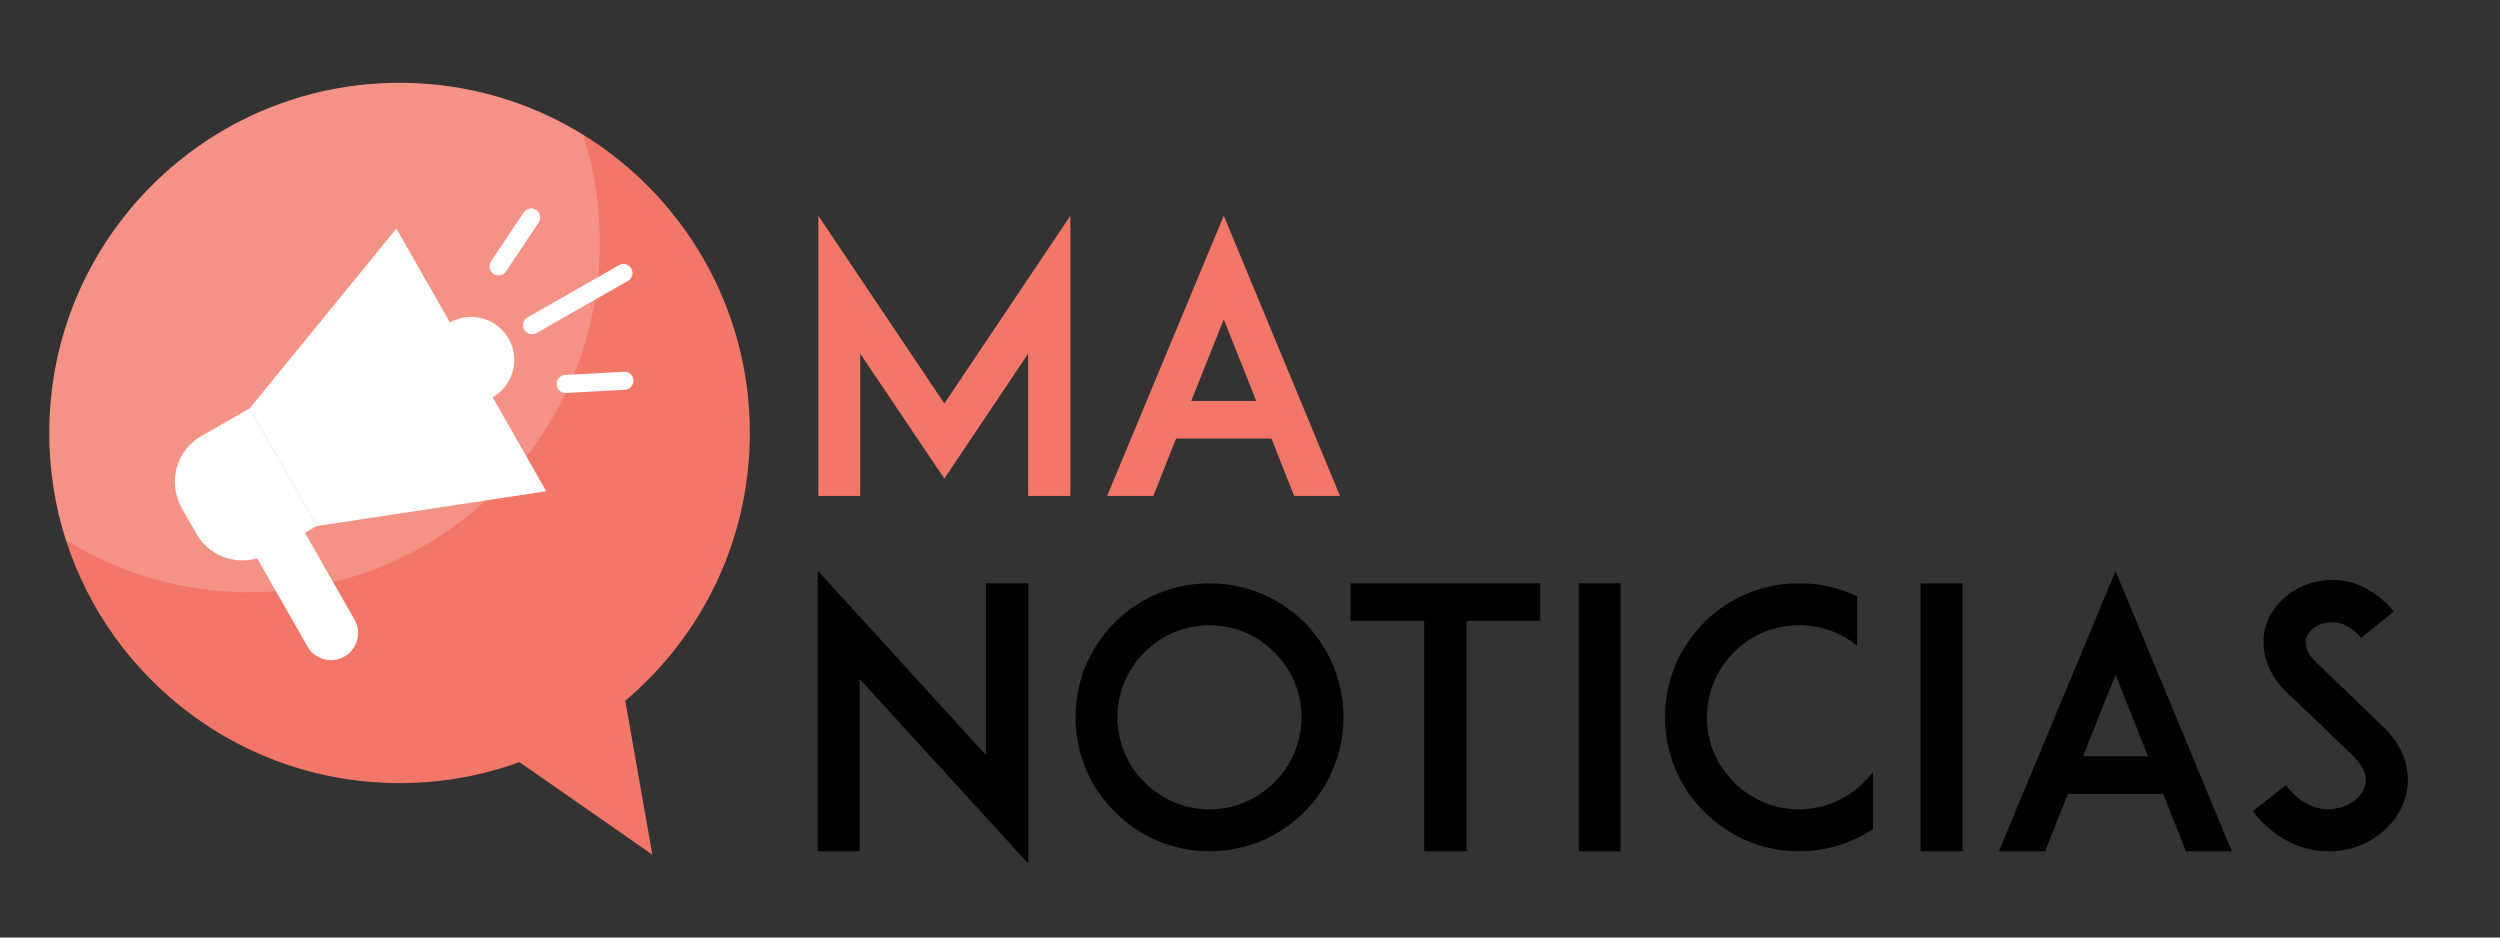 <?xml version="1.0" encoding="utf-8"?>
<!-- Generator: Adobe Illustrator 16.0.0, SVG Export Plug-In . SVG Version: 6.00 Build 0)  -->
<!DOCTYPE svg PUBLIC "-//W3C//DTD SVG 1.1//EN" "http://www.w3.org/Graphics/SVG/1.1/DTD/svg11.dtd">
<svg version="1.1" id="Calque_1" xmlns:x="http://ns.adobe.com/Extensibility/1.0/" xmlns:i="http://ns.adobe.com/AdobeIllustrator/10.0/" xmlns:graph="http://ns.adobe.com/Graphs/1.0/"
	 xmlns="http://www.w3.org/2000/svg" xmlns:xlink="http://www.w3.org/1999/xlink" x="0px" y="0px" width="160px" height="60px"
	 viewBox="0 0 160 60" enable-background="new 0 0 160 60" xml:space="preserve">
<rect x="0" y="0" width="160" height="60" fill="#333333" stroke="none"/>
<g>
	<path fill="#F37768" d="M47.99,27.711c0,12.373-10.037,22.409-22.41,22.409c-10.006,0-18.47-6.541-21.365-15.561
		c-0.691-2.155-1.062-4.464-1.062-6.849c0-12.375,10.038-22.409,22.427-22.409c4.308,0,8.326,1.216,11.742,3.324
		C43.725,12.568,47.99,19.646,47.99,27.711z"/>
</g>
<g>
	<path fill="#F37768" d="M65.8,31.74v-9.106l-5.361,7.996l-5.385-7.996v9.106h-2.681V13.807l8.065,12.017l8.065-12.017V31.74H65.8z"
		/>
	<path fill="#F37768" d="M81.371,28.065H75.27l-1.456,3.675h-2.958l7.465-17.934l7.44,17.934h-2.933L81.371,28.065z M80.4,25.661
		l-2.08-5.223l-2.08,5.223H80.4z"/>
</g>
<g>
	<polygon fill="#F37768" points="41.75,54.697 26.352,43.977 38.5,36.218 	"/>
</g>
<g opacity="0.2">
	<path fill="#FFFFFF" d="M38.385,15.492c0,12.373-10.034,22.408-22.409,22.408c-4.312,0-8.342-1.215-11.76-3.34
		c-0.691-2.155-1.062-4.464-1.062-6.849c0-12.375,10.038-22.409,22.427-22.409c4.308,0,8.326,1.216,11.742,3.324
		C38.016,10.795,38.385,13.09,38.385,15.492z"/>
</g>
<g>
	<g>
		<circle fill="#FFFFFF" cx="30.153" cy="23.039" r="2.758"/>
	</g>
	<g>
		<polygon fill="#FFFFFF" points="15.974,26.14 18.122,29.905 20.269,33.667 34.958,31.438 30.163,23.033 25.369,14.63 		"/>
	</g>
	<g>
		<g>
			<path fill="#FFFFFF" d="M22.041,42.019c-0.831,0.477-1.888,0.187-2.364-0.646l-4.144-7.263c-0.474-0.832-0.187-1.89,0.645-2.364
				c0.832-0.474,1.89-0.188,2.365,0.646l4.146,7.266C23.163,40.486,22.874,41.545,22.041,42.019z"/>
		</g>
	</g>
	<g>
		<path fill="#FFFFFF" d="M20.269,33.667l-3.073,1.752c-1.629,0.93-3.701,0.363-4.63-1.266l-0.929-1.63
			c-0.929-1.628-0.364-3.701,1.264-4.628l3.073-1.755L20.269,33.667z"/>
	</g>
	<g>
		<path fill="#FFFFFF" d="M34.051,21.392c-0.199,0-0.396-0.106-0.501-0.291c-0.157-0.279-0.062-0.631,0.214-0.789l5.854-3.341
			c0.275-0.16,0.629-0.063,0.787,0.215c0.159,0.278,0.063,0.63-0.214,0.787l-5.854,3.342C34.248,21.368,34.148,21.392,34.051,21.392
			z"/>
	</g>
	<g>
		<path fill="#FFFFFF" d="M31.904,17.63c-0.11,0-0.221-0.034-0.318-0.099c-0.266-0.177-0.338-0.536-0.161-0.801l2.092-3.133
			c0.179-0.268,0.539-0.335,0.801-0.161c0.264,0.178,0.337,0.537,0.16,0.801l-2.092,3.134C32.274,17.538,32.09,17.63,31.904,17.63z"
			/>
	</g>
	<g>
		<path fill="#FFFFFF" d="M36.2,25.154c-0.305,0-0.56-0.237-0.578-0.546c-0.017-0.318,0.229-0.591,0.546-0.608l3.761-0.206
			c0.357-0.023,0.591,0.228,0.609,0.545c0.017,0.317-0.228,0.592-0.546,0.608l-3.761,0.206C36.219,25.154,36.209,25.154,36.2,25.154
			z"/>
	</g>
</g>
<g>
	<path d="M55.017,43.457V54.48h-2.68V36.524l10.769,11.81V37.333h2.704v17.934L55.017,43.457z"/>
	<path d="M74.078,53.812c-1.039-0.44-1.941-1.064-2.727-1.85c-0.786-0.786-1.41-1.688-1.849-2.728
		c-0.439-1.039-0.67-2.172-0.67-3.328c0-1.154,0.23-2.287,0.67-3.351c0.439-1.017,1.063-1.917,1.849-2.727
		c0.786-0.786,1.688-1.387,2.727-1.826c1.04-0.438,2.173-0.67,3.328-0.67c1.156,0,2.288,0.231,3.352,0.67
		c1.016,0.439,1.917,1.04,2.727,1.826c0.785,0.81,1.386,1.71,1.824,2.727c0.439,1.063,0.671,2.196,0.671,3.351
		c0,1.156-0.231,2.289-0.671,3.328c-0.438,1.04-1.039,1.941-1.824,2.728c-0.811,0.785-1.711,1.409-2.727,1.85
		c-1.064,0.438-2.196,0.669-3.352,0.669C76.25,54.48,75.118,54.25,74.078,53.812z M73.246,41.747
		c-1.109,1.109-1.733,2.588-1.733,4.159c0,1.572,0.624,3.052,1.733,4.161c1.109,1.108,2.588,1.732,4.16,1.732
		c1.571,0,3.051-0.624,4.159-1.732c1.109-1.109,1.734-2.589,1.734-4.161c0-1.571-0.625-3.05-1.734-4.159
		c-1.108-1.108-2.587-1.733-4.159-1.733C75.834,40.014,74.355,40.639,73.246,41.747z"/>
	<path d="M98.57,39.736h-4.714V54.48h-2.705V39.736h-4.714v-2.403H98.57V39.736z"/>
	<path d="M101.038,54.48V37.333h2.681V54.48H101.038z"/>
	<path d="M119.87,53.071c-0.438,0.276-0.901,0.531-1.386,0.74c-1.063,0.438-2.195,0.669-3.351,0.669
		c-1.156,0-2.288-0.23-3.327-0.669c-1.041-0.44-1.942-1.064-2.728-1.85c-0.786-0.786-1.41-1.688-1.849-2.728
		c-0.439-1.039-0.671-2.172-0.671-3.328c0-1.154,0.231-2.287,0.671-3.351c0.438-1.017,1.063-1.94,1.849-2.727
		c0.785-0.786,1.687-1.41,2.728-1.826c1.039-0.462,2.171-0.67,3.327-0.67c1.155,0,2.288,0.208,3.351,0.67
		c0.116,0.047,0.254,0.115,0.37,0.162v3.166c-1.04-0.854-2.333-1.317-3.721-1.317c-1.571,0-3.05,0.602-4.16,1.733
		c-1.109,1.109-1.732,2.588-1.732,4.159c0,1.572,0.623,3.052,1.732,4.161c1.11,1.108,2.589,1.732,4.16,1.732s3.05-0.624,4.159-1.732
		c0.209-0.209,0.394-0.417,0.577-0.648V53.071z"/>
	<path d="M122.918,54.48V37.333h2.681V54.48H122.918z"/>
	<path d="M138.445,50.806h-6.102l-1.456,3.675h-2.958l7.465-17.932l7.442,17.932h-2.936L138.445,50.806z M137.474,48.402
		l-2.079-5.222l-2.08,5.222H137.474z"/>
	<path d="M153.946,51.038c-0.484,1.664-1.986,2.98-3.858,3.351c-0.348,0.068-0.692,0.092-1.04,0.092
		c-0.693,0-1.388-0.115-2.032-0.369c-1.088-0.438-2.034-1.155-2.844-2.196l2.127-1.664c0.484,0.648,1.062,1.11,1.687,1.342
		c0.509,0.207,1.063,0.254,1.571,0.138c0.877-0.161,1.595-0.738,1.803-1.432c0.23-0.787-0.301-1.48-0.786-1.941
		c-0.762-0.717-2.011-1.942-2.103-2.034l-2.104-1.988c-0.646-0.624-1.086-1.316-1.317-2.057c-0.231-0.716-0.254-1.479-0.047-2.172
		c0.21-0.739,0.647-1.387,1.271-1.919c0.578-0.484,1.295-0.831,2.057-0.971c0.832-0.184,1.71-0.114,2.543,0.186
		c0.878,0.348,1.663,0.925,2.335,1.733l-2.104,1.687c-0.878-1.062-1.78-1.062-2.266-0.971c-0.601,0.116-1.109,0.51-1.247,0.994
		c-0.093,0.324-0.07,0.854,0.646,1.548l2.866,2.751c0.416,0.416,0.924,0.901,1.293,1.248c0.739,0.67,1.248,1.432,1.503,2.241
		C154.156,49.419,154.178,50.251,153.946,51.038z"/>
</g>
</svg>
